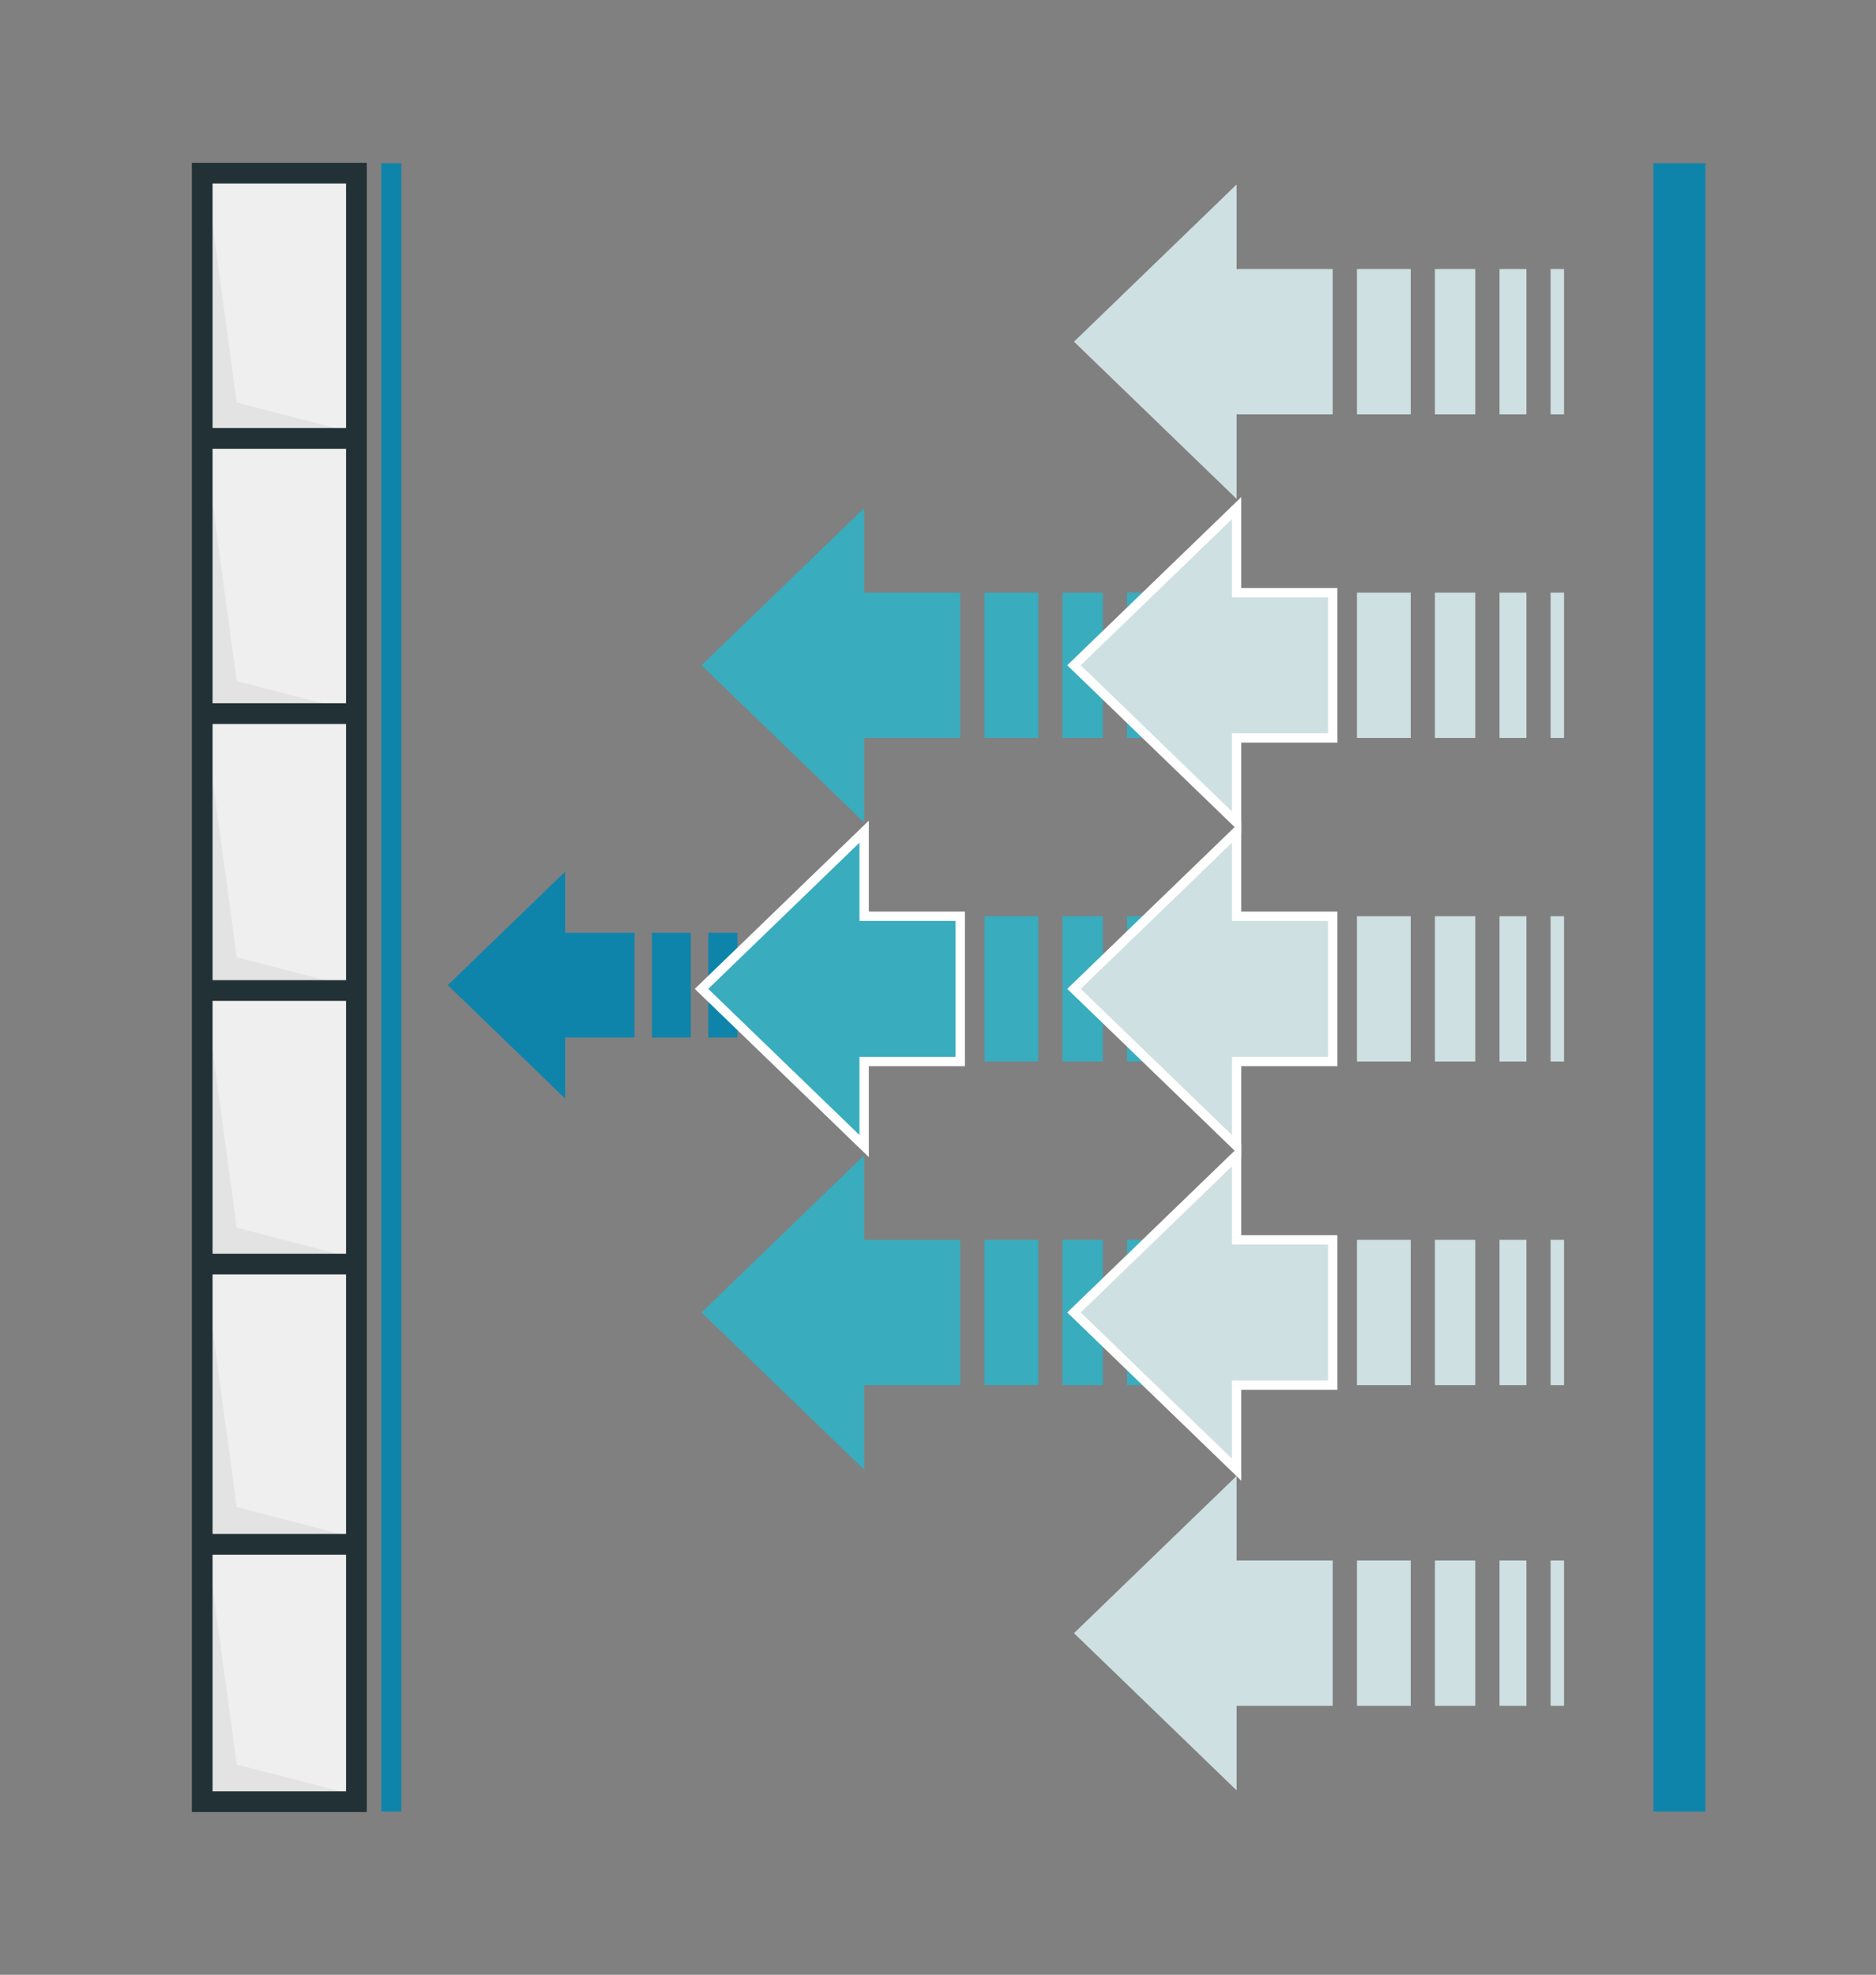 <?xml version="1.0" encoding="UTF-8"?>
<svg id="uuid-7632cde4-9b3d-4eed-a9f5-391aa1def539" data-name="Layer 1" xmlns="http://www.w3.org/2000/svg" width="141.45mm" height="148.85mm" viewBox="0 0 400.97 421.94">
  <rect x="0" y="0" width="400.97" height="421.94" fill="#808080" stroke="none"/>
  <g>
    <polygon points="95.7 210.48 120.79 234.73 120.79 221.68 135.62 221.68 135.62 199.29 120.79 199.29 120.79 186.24 95.7 210.48" fill="#0f84aa"/>
    <rect x="139.35" y="199.29" width="8.3" height="22.4" fill="#0f84aa"/>
    <rect x="151.39" y="199.29" width="6.22" height="22.4" fill="#0f84aa"/>
    <rect x="161.34" y="199.29" width="4.15" height="22.4" fill="#0f84aa"/>
    <rect x="169.23" y="199.29" width="2.07" height="22.4" fill="#0f84aa"/>
  </g>
  <g>
    <polygon points="149.94 142.14 184.7 175.73 184.7 157.66 205.24 157.66 205.24 126.62 184.7 126.62 184.7 108.55 149.94 142.14" fill="#39acbe"/>
    <rect x="210.42" y="126.62" width="11.5" height="31.04" fill="#39acbe"/>
    <rect x="227.09" y="126.62" width="8.62" height="31.04" fill="#39acbe"/>
    <rect x="240.89" y="126.62" width="5.75" height="31.04" fill="#39acbe"/>
    <rect x="251.81" y="126.62" width="2.87" height="31.04" fill="#39acbe"/>
  </g>
  <g>
    <polygon points="149.94 211.28 184.7 244.87 184.7 226.8 205.24 226.8 205.24 195.76 184.7 195.76 184.7 177.69 149.94 211.28" fill="#39acbe" stroke="#fff" stroke-miterlimit="10" stroke-width="2"/>
    <rect x="210.42" y="195.76" width="11.5" height="31.04" fill="#39acbe"/>
    <rect x="227.09" y="195.76" width="8.62" height="31.04" fill="#39acbe"/>
    <rect x="240.89" y="195.76" width="5.75" height="31.04" fill="#39acbe"/>
    <rect x="251.81" y="195.76" width="2.87" height="31.04" fill="#39acbe"/>
  </g>
  <g>
    <polygon points="149.94 280.42 184.7 314.01 184.7 295.94 205.24 295.94 205.24 264.9 184.7 264.9 184.7 246.83 149.94 280.42" fill="#39acbe"/>
    <rect x="210.42" y="264.9" width="11.5" height="31.04" fill="#39acbe"/>
    <rect x="227.09" y="264.9" width="8.62" height="31.04" fill="#39acbe"/>
    <rect x="240.89" y="264.9" width="5.75" height="31.04" fill="#39acbe"/>
    <rect x="251.81" y="264.9" width="2.87" height="31.04" fill="#39acbe"/>
  </g>
  <rect x="42.14" y="36.45" width="34.66" height="349.42" fill="#f0efef"/>
  <line x1="358.95" y1="34.88" x2="358.95" y2="387.06" fill="none" stroke="#0f84aa" stroke-miterlimit="10" stroke-width="11.13"/>
  <line x1="83.64" y1="34.88" x2="83.64" y2="387.06" fill="none" stroke="#0f84aa" stroke-miterlimit="10" stroke-width="4.29"/>
  <g>
    <g>
      <polygon points="229.55 73 264.31 106.59 264.31 88.52 284.85 88.52 284.85 57.48 264.31 57.48 264.31 39.41 229.55 73" fill="#cfe0e2"/>
      <rect x="290.03" y="57.48" width="11.5" height="31.04" fill="#cfe0e2"/>
      <rect x="306.7" y="57.48" width="8.62" height="31.04" fill="#cfe0e2"/>
      <rect x="320.5" y="57.48" width="5.75" height="31.04" fill="#cfe0e2"/>
      <rect x="331.42" y="57.48" width="2.87" height="31.04" fill="#cfe0e2"/>
    </g>
    <g>
      <polygon points="229.55 348.94 264.31 382.53 264.31 364.46 284.85 364.46 284.85 333.42 264.31 333.42 264.31 315.35 229.55 348.94" fill="#cfe0e2"/>
      <rect x="290.03" y="333.42" width="11.5" height="31.04" fill="#cfe0e2"/>
      <rect x="306.7" y="333.42" width="8.62" height="31.04" fill="#cfe0e2"/>
      <rect x="320.5" y="333.42" width="5.75" height="31.04" fill="#cfe0e2"/>
      <rect x="331.42" y="333.42" width="2.87" height="31.04" fill="#cfe0e2"/>
    </g>
    <g>
      <polygon points="229.55 142.14 264.31 175.73 264.31 157.66 284.85 157.66 284.85 126.62 264.31 126.62 264.31 108.55 229.55 142.14" fill="#cfe0e2" stroke="#fff" stroke-miterlimit="10" stroke-width="2"/>
      <rect x="290.03" y="126.62" width="11.5" height="31.04" fill="#cfe0e2"/>
      <rect x="306.7" y="126.62" width="8.62" height="31.04" fill="#cfe0e2"/>
      <rect x="320.5" y="126.62" width="5.75" height="31.04" fill="#cfe0e2"/>
      <rect x="331.42" y="126.62" width="2.87" height="31.04" fill="#cfe0e2"/>
    </g>
    <g>
      <polygon points="229.55 211.28 264.31 244.87 264.31 226.8 284.85 226.8 284.85 195.76 264.31 195.76 264.31 177.69 229.55 211.28" fill="#cfe0e2" stroke="#fff" stroke-miterlimit="10" stroke-width="2"/>
      <rect x="290.03" y="195.76" width="11.5" height="31.04" fill="#cfe0e2"/>
      <rect x="306.7" y="195.76" width="8.62" height="31.04" fill="#cfe0e2"/>
      <rect x="320.5" y="195.76" width="5.75" height="31.04" fill="#cfe0e2"/>
      <rect x="331.42" y="195.76" width="2.87" height="31.04" fill="#cfe0e2"/>
    </g>
    <g>
      <polygon points="229.55 280.42 264.31 314.01 264.31 295.94 284.85 295.94 284.85 264.9 264.31 264.9 264.31 246.83 229.55 280.42" fill="#cfe0e2" stroke="#fff" stroke-miterlimit="10" stroke-width="2"/>
      <rect x="290.03" y="264.9" width="11.5" height="31.04" fill="#cfe0e2"/>
      <rect x="306.7" y="264.9" width="8.62" height="31.04" fill="#cfe0e2"/>
      <rect x="320.5" y="264.9" width="5.75" height="31.04" fill="#cfe0e2"/>
      <rect x="331.42" y="264.9" width="2.87" height="31.04" fill="#cfe0e2"/>
    </g>
  </g>
  <polyline points="44.6 332.75 50.59 376.99 75.13 383.35 43.88 384.32 43.88 339.15" fill="#dcdbdb" opacity=".6"/>
  <polyline points="44.6 277.75 50.59 321.99 75.13 328.36 43.88 329.33 43.88 284.15" fill="#dcdbdb" opacity=".6"/>
  <polyline points="44.6 218.06 50.59 262.3 75.13 268.66 43.88 269.63 43.88 224.45" fill="#dcdbdb" opacity=".6"/>
  <polyline points="44.6 160.27 50.59 204.52 75.13 210.88 43.88 211.85 43.88 166.67" fill="#dcdbdb" opacity=".6"/>
  <polyline points="44.6 101.27 50.59 145.52 75.13 151.88 43.88 152.85 43.88 107.67" fill="#dcdbdb" opacity=".6"/>
  <polyline points="44.6 41.75 50.59 85.99 75.13 92.36 43.88 93.33 43.88 48.15" fill="#dcdbdb" opacity=".6"/>
  <rect x="43.22" y="37" width="32.96" height="347.94" fill="none" stroke="#223135" stroke-miterlimit="10" stroke-width="4.43"/>
  <line x1="43.84" y1="93.67" x2="76.8" y2="93.67" fill="none" stroke="#223135" stroke-miterlimit="10" stroke-width="4.43"/>
  <line x1="43.84" y1="152.47" x2="76.8" y2="152.47" fill="none" stroke="#223135" stroke-miterlimit="10" stroke-width="4.43"/>
  <line x1="43.84" y1="211.63" x2="76.8" y2="211.63" fill="none" stroke="#223135" stroke-miterlimit="10" stroke-width="4.43"/>
  <line x1="43.84" y1="270.08" x2="76.8" y2="270.08" fill="none" stroke="#223135" stroke-miterlimit="10" stroke-width="4.43"/>
  <line x1="43.84" y1="329.96" x2="76.8" y2="329.96" fill="none" stroke="#223135" stroke-miterlimit="10" stroke-width="4.43"/>
</svg>